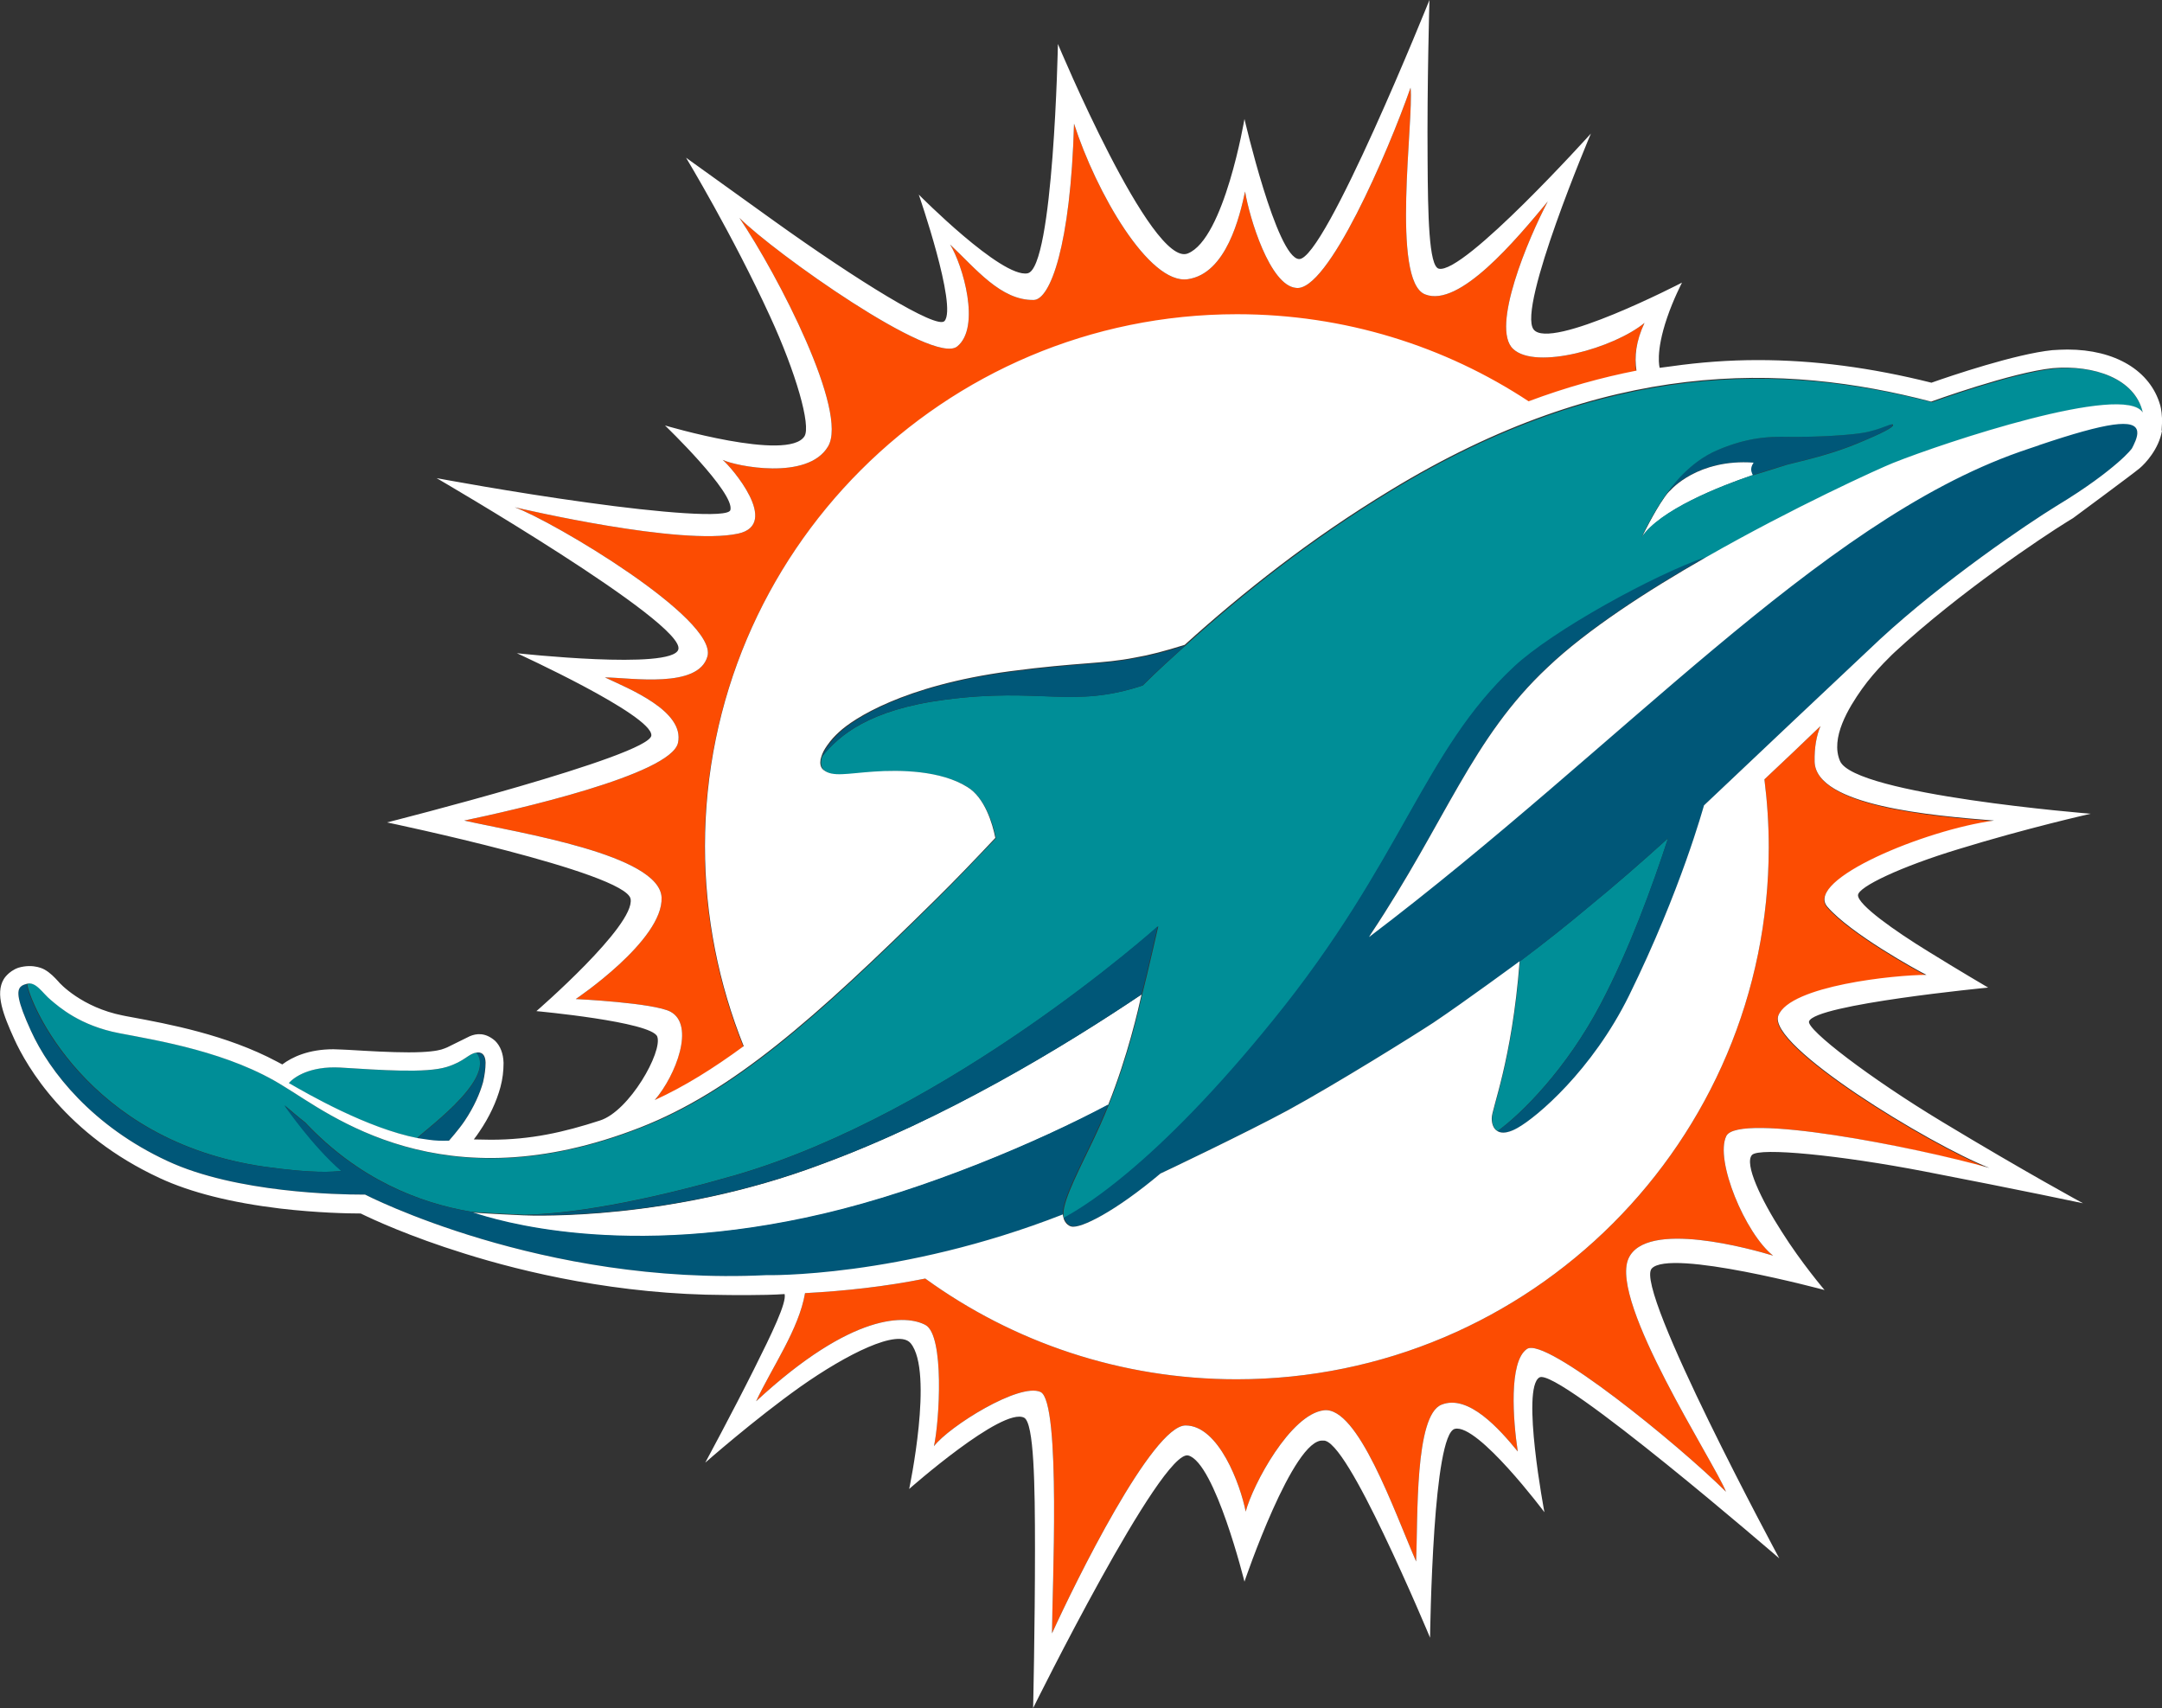 <?xml version="1.0" encoding="utf-8"?>
<!-- Generator: Adobe Illustrator 22.1.0, SVG Export Plug-In . SVG Version: 6.00 Build 0)  -->
<svg version="1.1" id="Layer_2_1_" xmlns="http://www.w3.org/2000/svg" xmlns:xlink="http://www.w3.org/1999/xlink" x="0px" y="0px"
	 viewBox="0 0 697.7 551.2" style="enable-background:new 0 0 697.7 551.2;" xml:space="preserve">
<rect x="0" y="0" width="697.7" height="551.2" fill="#333333" stroke="none"/>
<style type="text/css">
	.st0{fill:#005778;}
	.st1{fill:#FFFFFF;}
	.st2{fill:#FC4C02;}
	.st3{fill:#008E97;}
</style>
<path class="st0" d="M603,139.3c-5.3,1.3-18.2,1.7-23.8,1.7c-5.5,0-13.3-0.8-25.4,4.4c-8.6,3.8-14.4,11.3-17,15.3
	c0.8-1.2,1.6-2.1,2.2-2.6c0,0,8.8-10.1,26.6-8.8c-0.6,0.9-1.1,2.2-0.5,3.4c0,0,0,0,0,0.1c0.1,0.2,0.2,0.3,0.3,0.5l0,0l0.1,0.1
	c0,0,6.4-2.1,10.9-3.4c9.8-2.4,15.9-4.1,22.6-6.8c9.1-3.7,12-5.4,11.7-6.1C610.5,136.4,608.3,138,603,139.3z"/>
<path class="st1" d="M539.2,158.1c-0.6,0.5-1.4,1.4-2.2,2.6c-3.2,4.5-7.2,12.7-7.2,12.7c6-8.8,24.7-16.3,35.9-20.1
	c-0.1-0.2-0.2-0.3-0.3-0.5c0,0,0,0,0-0.1c-0.6-1.3-0.1-2.5,0.5-3.4C547.9,148,539.2,158.1,539.2,158.1z"/>
<path class="st2" d="M557.1,366.6c-3.8,7.7,6.1,31.5,15.1,38.6c-6.6-2-41.1-11.8-46.7,1c-6.1,14.1,27.7,65.6,31.5,75.2
	c-15.5-15.4-58.2-50.1-64.2-46.1s-4.5,23.2-3,33.1c-5.8-7.1-15.9-18.6-24.6-15.1c-8.7,3.4-7.6,36.5-8.2,50.6
	c-7.2-16.6-18.8-50-29.7-48.8c-10.8,1.2-23,24-25.3,32.7c-1.7-8.7-8.7-27.8-19.4-27.8s-35.6,50.6-43.1,67.1c0-12.7,3-74.8-3.7-77.9
	c-6.8-3.1-29.5,11.1-34.4,17.5c1.8-8.2,3.4-35.7-2.7-39.1c-6.1-3.3-23.4-4.4-54.7,24.6c5.2-11.1,13.8-23.2,15.8-34.9
	c13-0.7,25.8-2.1,38.8-4.7c28.3,20.5,63,32.5,100.5,32.5c94.8,0,171.7-76.9,171.7-171.7c0-7.4-0.5-14.8-1.4-21.9
	c6.4-6,12.5-11.8,18.1-17.2c-1.3,3.1-2,6.9-1.9,11.5c0.4,14.5,37.9,17.6,57.8,19.2c-22.3,3-61.2,19.1-53.8,27.8
	c7.4,8.6,28.9,20.5,32,22c-10.3,0-44,3.5-47.8,13.1s48.8,41.6,68.1,49.2C618.1,370.1,560.9,358.9,557.1,366.6z"/>
<path class="st2" d="M528,119.8c-11.2,2.2-22.8,5.4-34.8,9.9c-27-17.8-59.4-28.1-94.1-28.1c-94.8,0-171.7,76.9-171.7,171.7
	c0,22.8,4.5,44.6,12.5,64.5c-9.8,7.2-19.1,13-28.7,17.4c7-8.4,13.1-24.4,5.2-28.7c-5.4-2.9-30.6-4.1-30.6-4.1s28.3-19,27.7-32.8
	c-0.7-13.8-45.8-20.8-63.7-24.8c15.8-3.3,66.8-14.8,69-25.1c2.2-10.3-16-17.5-23.6-21.1c8.5,0.1,30.2,3.7,33.1-6.8
	c3.3-12.1-50-43.7-62.2-48.1c2.7,0.6,53.5,12.5,72.1,8.5c13.8-3-2.3-21.6-5-23.8c4.1,2,27.4,6.8,34-4.3c6.7-11.1-16-55.1-28.6-73.8
	c11.2,11.2,62.6,47.8,70.3,41.5c7.7-6.2,1.8-26.3-2.3-32.9c8.3,7.8,16.4,18.1,27,17.9c5.3-0.1,11.9-17.5,13-56.9
	c7.1,22.1,24.2,52,36.7,50.2s16.8-20.4,18.5-28.3c1.4,8.5,8,30.3,16.4,31.1c10.2,1.6,29.8-44,37-64.6c1.1,10.2-6.4,62.4,4.7,66.7
	c11,4.4,29.3-17.6,39.6-30c-6.3,11.9-18.5,40.8-11.2,47.6c7.3,6.9,32.6-0.3,42.4-8.4C527.9,110.4,527.3,115.2,528,119.8z"/>
<path class="st3" d="M662.8,119c-13.1,1.3-39.3,10.8-39.3,10.8C575.6,117.4,518.7,116,449,158.4c-13,7.9-24.9,16.1-35.9,24.5
	s-21.1,16.9-30.5,25.4c-4.1,3.7-9.3,8.4-13.8,12.9c-22.6,7.5-32.7,0.5-63.8,4.6c-24.6,3.2-34.2,11.6-39.6,18.2
	c-0.7,1.9-0.6,3.6,0.6,4.6c2.9,2.4,7.5,1.2,16.1,0.5c8.6-0.6,21.7-0.4,30.3,5c5.5,3.5,8.1,11.8,9,16.4c-6.5,6.8-12.8,13.5-19.2,19.8
	c-39.3,38.9-65.7,62.1-95.3,73.6C142.7,389,106.5,359.5,92,350.8l0,0c-17.6-11.3-40.9-15-53.4-17.4c-12.5-2.3-19.4-8.4-22-10.7
	c-2.7-2.3-4.7-6.1-7.8-5.2c-0.8,0.2-1.5,0.5-1.9,0.9c0.5-0.5,1.2-0.7,1.9-0.9c0.5,5.4,18.7,50.7,76.6,59c16.5,2.3,21.8,1.6,24.9,1.4
	c-9.7-8.5-17.8-20.5-18.4-21.2c2.2,1.9,4.4,3.8,6.6,5.5c17.3,18.4,36.9,26,53.4,28.8c1.1,0.3,17.4,1,17.4,1c19-0.4,44.5-6,68.1-12.8
	c69.4-20.2,136.4-80.3,136.4-80.3s-3.7,16.2-5.2,22c-1,4.5-4.4,19.7-10.8,35.7c0,0-1.9,4.8-4.7,10.7c-4.1,8.7-9.9,19.6-9.9,24.2
	c0,0.2,0,0.4,0,0.6c0,0,0,0.5,0.2,1.1c5.2-2.8,12.3-7.6,20.4-14.4c12.6-10.5,28.7-26.6,47.2-49.5c41.7-51.4,48.3-86.6,77.6-113.9
	c12.4-11.6,45-29.5,61.7-35.3c0.2-0.1,0.3-0.2,0.4-0.2l0,0l0,0c28.2-16.1,55.8-28.5,60.3-30.4c16.5-6.6,74.5-25.9,80.6-16.3l0,0
	C688.9,122.1,675.7,117.7,662.8,119z M599.2,143.2c-6.6,2.7-12.7,4.4-22.6,6.8c-4.5,1.4-10.9,3.4-10.9,3.4l-0.1-0.1
	c-11.1,3.8-29.9,11.2-35.9,20.1c0.2-0.5,4.1-8.3,7.2-12.7c2.6-4,8.4-11.5,17-15.3c12-5.2,19.8-4.4,25.4-4.4c5.5,0,18.5-0.4,23.8-1.7
	s7.5-2.9,7.8-2.2C611.1,137.8,608.2,139.5,599.2,143.2z"/>
<path class="st1" d="M368.4,320.9c-1,4.5-4.4,19.7-10.8,35.7c-22.7,12-59,27.5-91.8,35.2c-64.6,15.1-106,2-113.1-0.3l-1-0.3
	c1.6,0.3,17.3,1,17.3,1c3.4,0.1,47.5,1.8,95.9-16.4C304.6,361.2,343.5,337.6,368.4,320.9z"/>
<path class="st0" d="M373.6,298.9c0,0-3.7,16.2-5.2,22c-24.9,16.8-63.8,40.4-103.4,54.8c-48.4,18.2-92.5,16.4-95.9,16.4
	c19-0.4,44.5-6,68.1-12.8C306.6,359.1,373.6,298.9,373.6,298.9z"/>
<path class="st3" d="M538.3,270.5c-4.9,15.2-12.5,36-21.8,53.6c-11,20.9-25.5,35.3-33.2,40.9c-1.3-0.8-1.8-2.4-1.8-4.1
	c-0.1-3,6.5-18.3,9-50.7c8.3-6.2,15.7-12.1,22.2-17.6C521.2,285.7,529.8,278.2,538.3,270.5z"/>
<path class="st0" d="M156.6,343c0,2-0.3,4.1-0.8,6.3c-1,3.6-2.9,8-6,12.6c-1.9,2.8-5,6.3-5,6.3c-0.5,0-2.9,0.1-4.9-0.1
	s-4.2-0.6-5.1-0.7l0,0c-0.5-0.8,26.1-18.8,18.9-27.6C154,339.7,156.4,339.1,156.6,343z"/>
<path class="st0" d="M688.1,144.7L688.1,144.7c0,0-1.1,1.6-4.7,4.7c-3.6,3.1-9.6,7.8-19.7,13.9c-9.6,5.9-36.3,24-56.8,42.9
	c-0.8,0.7-55.6,52.4-56.9,53.7c-0.2,0.5-7.3,27-24.2,61.4c-11.9,24.1-29.7,39.2-36,42.7c-0.4,0.2-4.1,2.5-6.5,1
	c7.7-5.5,22.2-20,33.2-40.9c9.3-17.6,16.8-38.4,21.8-53.6c-8.5,7.7-17.1,15.2-25.5,22.1c-6.6,5.5-14,11.4-22.2,17.6
	c0,0-17.8,13.1-27.8,19.7l0,0c-5.6,3.7-31.4,19.8-47,28.3c-13.3,7.2-41,20.4-41.1,20.4l0,0c-14.5,12.2-25.8,17.9-28.8,17.1
	c-1.9-0.5-2.5-2.6-2.5-2.8c5.2-2.8,12.3-7.6,20.4-14.4c12.6-10.5,28.7-26.6,47.2-49.5c41.7-51.4,48.3-86.6,77.6-113.9
	c12.4-11.6,45-29.5,61.7-35.3c0.2-0.1,0.3-0.2,0.4-0.2c-19.1,10.9-38.5,23.5-51.1,35.5c-24.5,22.9-32.8,49.6-57.1,86.1l-0.6,1
	c81.7-61.9,144.8-133.7,210-156.6c2.1-0.7,4-1.4,5.9-2c0.1,0,0.2,0,0.2-0.1c22.2-7.5,31.2-8.7,31.8-4.5
	C690.1,141,688.6,143.7,688.1,144.7z"/>
<path class="st3" d="M134.7,367.3L134.7,367.3c-16.5-3.2-35.8-14.4-41.7-17.8c2.1-2,7.1-5.6,16.7-5c13.1,0.8,27.7,1.9,34.5-0.2
	c5.8-1.8,7-4.3,9.5-4.6l0,0C160.8,348.5,134.2,366.6,134.7,367.3z"/>
<path class="st0" d="M304.9,225.8c31.1-4.1,41.2,3,63.8-4.6c4.5-4.5,9.7-9.2,13.8-12.9c-6.4,2.1-11.4,3.3-16,4.1
	c-10.6,2.1-18.3,1.5-40.3,4.4c-34.6,4.5-50.7,15.4-55.2,19.6c-1.4,1.3-2.4,2.4-3.9,4.4c-1,1.4-1.7,3-1.8,3.3
	C270.7,237.4,280.2,229,304.9,225.8z"/>
<path class="st0" d="M352.9,367.2c-4.1,8.7-9.9,19.6-9.9,24.2c0,0.2,0,0.4,0,0.6c-52.7,20.6-95.6,19.6-95.8,19.6
	c-72.4,3.4-129.4-26.1-129.4-26.1l0,0c-0.1,0-0.5,0-1.2,0c-6.8,0-40.4-0.5-62.5-10.8c-24.2-11.2-38.1-28.8-44.1-42
	c-4.5-9.8-4.7-13-3.3-14.3c0.1-0.1,0.3-0.2,0.4-0.3l0,0c0.4-0.3,1-0.4,1.5-0.6c0.5,5.4,18.7,50.7,76.6,59
	c16.5,2.3,21.8,1.6,24.9,1.4c-9.7-8.5-17.8-20.5-18.4-21.2c2.2,1.9,4.4,3.8,6.6,5.5c17.3,18.4,36.9,26,53.4,28.8c0,0,0,0,0.1,0l0,0
	h0.1l0.9,0.3c7.1,2.3,48.5,15.5,113.1,0.3c32.8-7.7,69.1-23.1,91.8-35.2C357.6,356.5,355.7,361.3,352.9,367.2z"/>
<path class="st1" d="M697.7,134.9c-0.1-2.6-0.6-4.2-0.6-4.2l0,0c-3.2-11.1-14.5-17.9-29.9-17.9c-1.6,0-3.3,0.1-4.9,0.2
	c-11.8,1.2-32.8,8.3-39,10.5c-19.6-4.9-37.9-7.3-56-7.3c-9.4,0-18.7,0.7-27.9,2l0,0l-3.8,0.5c0,0-1.5-4.8,2.4-16.2
	c2-5.9,4.8-11.3,4.8-11.3s-42.6,22.1-47.9,15.1c-5.3-7.1,18.5-63.2,18.5-63.2s-41.1,45.6-49.1,43.6c-3.2-0.8-3.5-17.3-3.6-35.1
	C460.5,27.5,461.3,0,461.3,0s-33.8,84.1-42.1,83.6c-7.2-0.4-17.6-45.2-17.6-45.2s-6.5,38.7-18.3,43.4c-11.7,4.7-41.9-67.6-41.9-67.6
	s-1.4,72.4-9.8,74c-8.4,1.6-35.1-25.4-35.1-25.4s12.5,36.1,8.3,40.8c-2.5,2.8-28.2-13.1-55-32.3c-15.5-11.1-28.4-20.4-28.4-20.4
	s15.1,25,27.1,51.2c8.3,18,13.3,35.3,11.1,38.7c-5.3,8.3-45-3.5-45-3.5s22.6,21.7,21.1,27.3c-0.7,2.7-23.1,0.8-46-2.4
	c-24.2-3.3-48.8-7.9-48.8-7.9s80.6,46.8,78,55.3c-2,6.7-52.1,1.2-52.1,1.2s43.6,19.9,43.4,26.5s-85.3,28.1-85.3,28.1
	s77.1,16.1,78.6,24.7s-30.4,36.2-30.4,36.2s37.1,3.4,39,8.2c1.8,4.9-9,24.1-18.5,27.1c-11.7,3.8-22.3,6.2-35.2,6.2
	c-1.9,0-3.7-0.1-5.5-0.1c0.6-0.8,1.3-1.7,1.8-2.5c3.2-4.7,5.5-9.6,6.8-14.4l0,0l0,0c0.7-2.6,1-5.2,1-7.7V343v-0.1
	c-0.1-2.9-1-5.3-2.7-7c-3.2-2.8-6.1-2.4-8.2-1.5l-7.3,3.6c-0.5,0.2-1.2,0.5-1.9,0.7c-1.4,0.4-4.4,0.9-10.5,0.9
	c-5.8,0-12.7-0.4-19.4-0.8c0,0-4.1-0.2-4.9-0.2c-8,0-13.3,2.5-16.5,4.9l-1.7-0.9c-16.3-8.7-35.3-12.2-47.2-14.4
	c-0.9-0.2-1.8-0.3-2.6-0.5c-13.1-2.6-20.3-10.3-20.8-11c-1.1-1.2-2.6-2.8-4.4-3.8c0,0-3.4-2.1-8.5-0.6c-3.3,1.2-4.7,3.7-4.7,3.7
	c-2.8,4.7-0.1,11.6,3.4,19.3c4,8.8,16.7,30.9,47,44.9c9.9,4.6,23,7.9,38.8,9.8c11.9,1.4,22,1.6,26,1.6c3.9,1.9,15.7,7.4,33.4,12.9
	c19.4,6.1,49.7,13.3,84.4,13.4c0,0,12.3,0.2,19-0.3c0.7,2.8-4.1,12.7-9.9,24.3c-6.9,13.8-15.7,30.1-15.7,30.1s15.9-14,30.7-24.5
	c14.9-10.5,31.6-18.9,35.6-14c7.5,9.2-0.5,47-0.5,47s30.1-26.6,37.1-23c3.2,1.7,3.5,21.6,3.5,42.5c0,24.9-0.6,51.2-0.6,51.2
	s41.5-83.9,50.1-81.5s18.1,40.7,18.1,40.7s15.8-46.6,25.4-45.5c3.9-0.5,12.1,14.6,19.5,30.1c8.1,16.9,15,33.5,15,33.5
	s0.2-17.3,1.4-35c1.1-16,3.1-31.6,6.6-32.4c7.4-1.8,28.9,26.9,28.9,26.9s-7.6-40.1-1.6-43.5c5.9-3.4,77.4,58.4,77.4,58.4
	S527.3,416,533,409.4s55.8,6.9,55.8,6.9s-7.5-8.8-13.8-18.8c-6.7-10.4-12.2-22-9.6-24.8c2.4-2.5,28.5,0.1,55.5,5.3
	c31.1,6,51.3,10.3,51.3,10.3s-18.3-9.9-45.3-26.2c-23.4-14.1-44-29.9-43.1-32.5c1.9-5.5,57.8-10.9,57.8-10.9s-9.4-5.5-19.4-11.7
	c-10.9-6.7-22.6-15-22.6-18.1c0-2.7,14-9.3,32.5-14.9c22.1-6.8,42.6-11.4,42.6-11.4s-76.2-6.1-80.9-17c-3.2-7.4,2.7-17.1,7.1-23.3
	c4.4-6.2,10.6-11.9,10.6-11.9c20.8-19.2,47.3-36.9,55.7-42.1c0.6-0.4,1.2-0.7,1.8-1.1c0,0,19.5-14.4,21.5-16.1
	c1.8-1.5,6.2-6.2,7.2-12.1C697.4,139.1,697.8,137.5,697.7,134.9z M216.4,326.5c-5.4-2.9-30.6-4.1-30.6-4.1s28.3-19,27.7-32.8
	c-0.7-13.8-45.8-20.8-63.7-24.8c15.8-3.3,66.8-14.8,69-25.1c2.2-10.3-16-17.5-23.6-21.1c8.5,0.1,30.2,3.7,33.1-6.8
	c3.3-12.1-50-43.7-62.2-48.1c2.7,0.6,53.5,12.5,72.1,8.5c13.8-3-2.3-21.6-5-23.8c4.1,2,27.4,6.8,34-4.3c6.7-11.1-16-55.1-28.6-73.8
	c11.2,11.2,62.6,47.8,70.3,41.5c7.7-6.2,1.8-26.3-2.3-32.9c8.3,7.8,16.4,18.1,27,17.9c5.3-0.1,11.9-17.5,13-56.9
	c7.1,22.1,24.2,52,36.7,50.2s16.8-20.4,18.5-28.3c1.4,8.5,8,30.3,16.4,31.1c10.2,1.6,29.8-44,37-64.6c1.1,10.2-6.4,62.4,4.7,66.7
	c11,4.4,29.3-17.6,39.6-30c-6.3,11.9-18.5,40.8-11.2,47.6c7.3,6.9,32.6-0.3,42.4-8.4c-2.8,6-3.3,10.9-2.6,15.4
	c-11.2,2.2-22.8,5.4-34.8,9.9c-27-17.8-59.4-28.1-94.1-28.1c-94.8,0-171.7,76.9-171.7,171.7c0,22.8,4.5,44.6,12.5,64.5
	c-9.8,7.2-19.1,13-28.7,17.4C218.2,346.9,224.3,330.8,216.4,326.5z M109.7,344.5c13.1,0.8,27.7,1.9,34.5-0.2c5.8-1.8,7-4.3,9.5-4.6
	l0,0c0.4-0.1,2.9-0.6,3,3.2c0,2-0.3,4.1-0.8,6.3c-1,3.6-2.9,8-6,12.6c-1.9,2.8-5,6.3-5,6.3c-0.5,0-2.9,0.1-4.9-0.1s-4.2-0.6-5.1-0.7
	c-16.5-3.2-35.8-14.4-41.7-17.8C95,347.5,100.1,344,109.7,344.5z M643.5,264.8c-22.3,3-61.2,19.1-53.8,27.8c7.4,8.6,28.9,20.5,32,22
	c-10.3,0-44,3.5-47.8,13.1s48.8,41.6,68.1,49.2c-24-6.8-81.1-18-84.9-10.3c-3.8,7.7,6.1,31.5,15.1,38.6c-6.6-2-41.1-11.8-46.7,1
	c-6.1,14.1,27.7,65.6,31.5,75.2c-15.5-15.4-58.2-50.1-64.2-46.1s-4.5,23.2-3,33.1c-5.8-7.1-15.9-18.6-24.6-15.1
	c-8.7,3.4-7.6,36.5-8.2,50.6c-7.2-16.6-18.8-50-29.7-48.8c-10.8,1.2-23,24-25.3,32.7c-1.7-8.7-8.7-27.8-19.4-27.8
	s-35.6,50.6-43.1,67.1c0-12.7,3-74.8-3.7-77.9c-6.8-3.1-29.5,11.1-34.4,17.5c1.8-8.2,3.4-35.7-2.7-39.1c-6.1-3.3-23.4-4.4-54.7,24.6
	c5.2-11.1,13.8-23.2,15.8-34.9c13-0.7,25.8-2.1,38.8-4.7c28.3,20.5,63,32.5,100.5,32.5c94.8,0,171.7-76.9,171.7-171.7
	c0-7.4-0.5-14.8-1.4-21.9c6.4-6,12.5-11.8,18.1-17.2c-1.3,3.1-2,6.9-1.9,11.5C586,260.1,623.6,263.2,643.5,264.8z M691.5,133.1
	c-6.1-9.6-64.1,9.7-80.6,16.3c-4.5,1.8-32.1,14.3-60.3,30.4c-19.1,10.9-38.5,23.5-51.1,35.5c-24.5,22.9-32.8,49.6-57.1,86.1l-0.6,1
	c81.7-61.9,144.8-133.7,210-156.6c2.1-0.7,4-1.4,5.9-2c0.1,0,0.2,0,0.2-0.1c22.2-7.5,31.2-8.7,31.8-4.5c0.3,1.8-1.2,4.5-1.7,5.5
	c0,0-1.1,1.6-4.7,4.7c-3.6,3.1-9.6,7.8-19.7,13.9c-9.6,5.9-36.3,24-56.8,42.9c-0.8,0.7-55.6,52.4-56.9,53.7
	c-0.2,0.5-7.3,27-24.2,61.4c-11.9,24.1-29.7,39.2-36,42.7c-0.4,0.2-4.1,2.5-6.5,1c-1.3-0.8-1.8-2.4-1.8-4.1c-0.1-3,6.5-18.3,9-50.7
	c0,0-17.8,13.1-27.8,19.8c-5.6,3.7-31.4,19.8-47,28.3c-13.3,7.2-41,20.4-41.1,20.4c-14.5,12.2-25.8,17.9-28.8,17.1
	c-1.9-0.5-2.5-2.6-2.5-2.8c-0.2-0.6-0.2-1.1-0.2-1.1c-52.7,20.6-95.6,19.6-95.8,19.6c-72.4,3.5-129.4-26-129.4-26
	c-0.1,0-0.5,0-1.2,0c-6.8,0-40.4-0.5-62.5-10.8c-24.2-11.2-38.1-28.8-44.1-42c-4.5-9.8-4.7-13-3.3-14.3c0.5-0.5,1.2-0.7,1.9-0.9
	c3-0.9,5.1,3,7.8,5.2c2.7,2.3,9.5,8.3,22,10.7c12.5,2.4,35.8,6.1,53.4,17.3c14.5,8.7,50.7,38.2,114.9,13.1
	c29.6-11.6,56-34.8,95.3-73.6c6.4-6.3,12.7-12.9,19.2-19.8c-0.9-4.6-3.4-13-9-16.4c-8.6-5.4-21.7-5.6-30.3-5
	c-8.6,0.6-13.2,1.8-16.1-0.5c-1.1-0.8-1.2-2.2-1-3.4c0.3-1.3,0.8-2.5,1.5-3.6c0.2-0.3,0.4-0.6,0.6-0.9c1.4-2,2.5-3.1,3.9-4.4
	c4.5-4.2,20.7-15,55.2-19.6c22-2.9,29.7-2.3,40.3-4.4c4.7-0.8,9.6-2.1,16-4.1c9.4-8.5,19.5-17,30.5-25.4s22.9-16.6,35.9-24.5
	c69.8-42.5,126.6-41.1,174.5-28.6c0,0,26.2-9.5,39.3-10.8C675.7,117.7,689,122.1,691.5,133.1z"/>
</svg>
